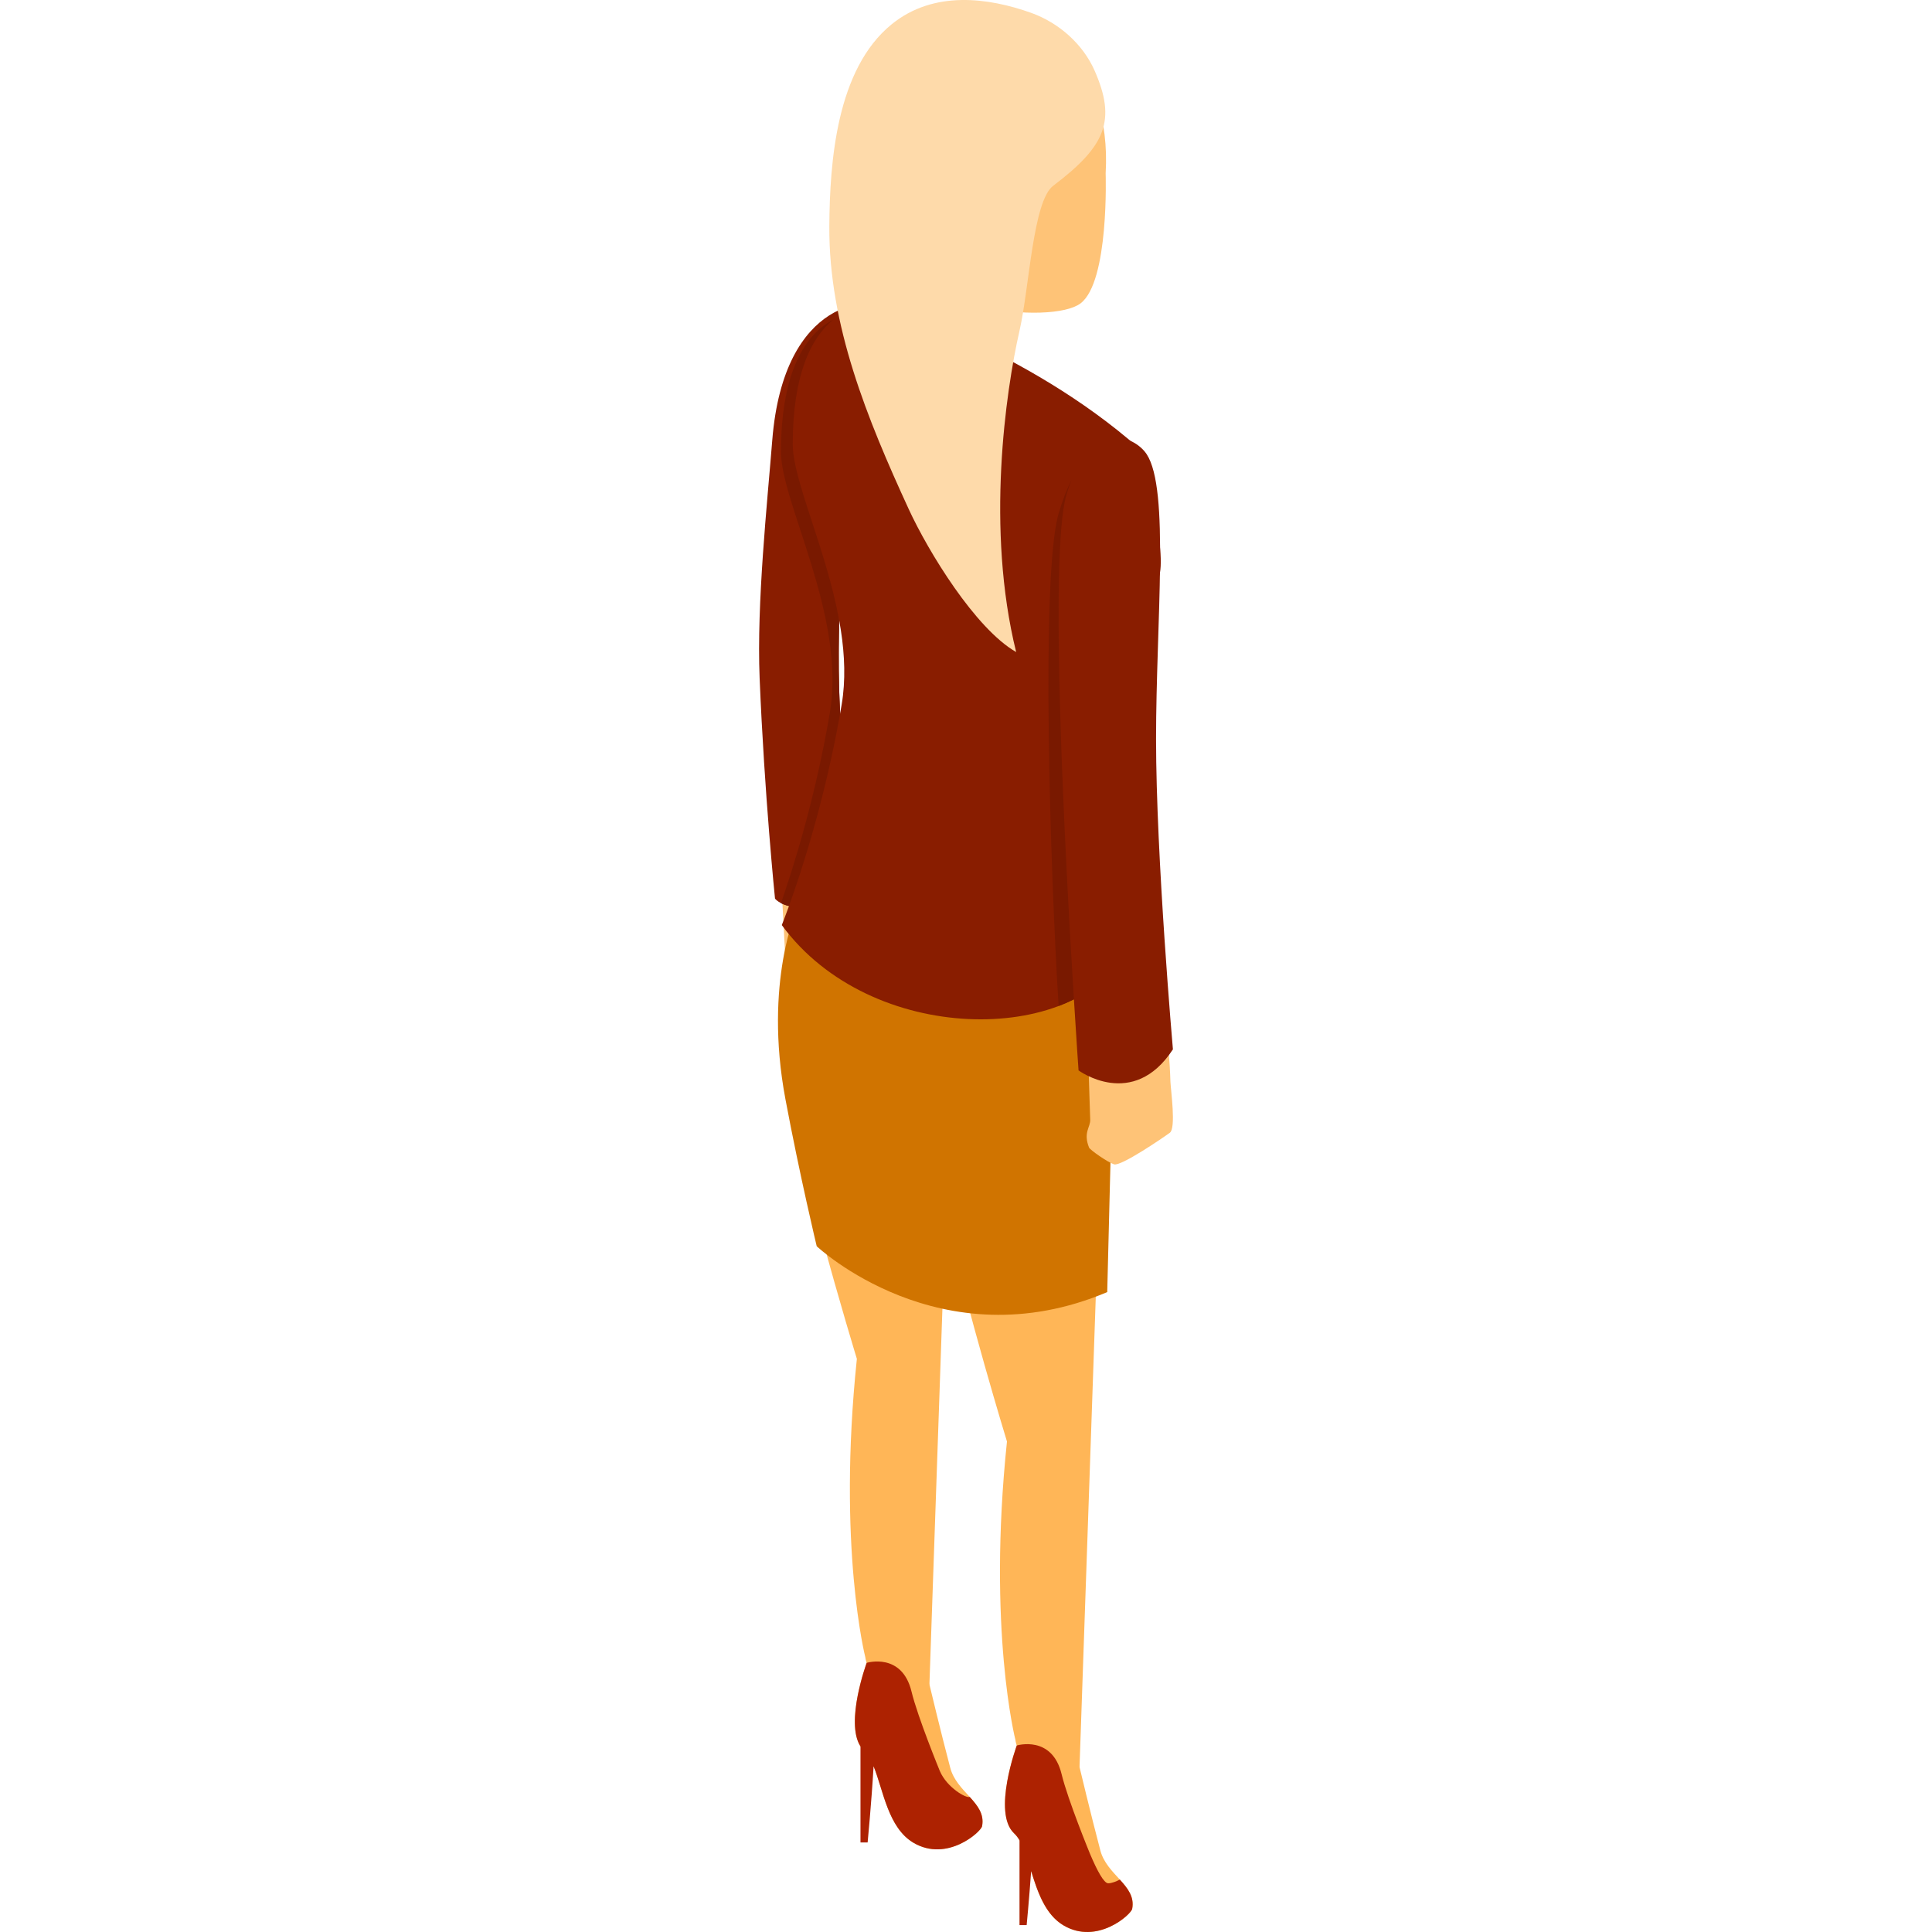 <?xml version="1.0" encoding="iso-8859-1"?>
<!-- Generator: Adobe Illustrator 19.0.0, SVG Export Plug-In . SVG Version: 6.00 Build 0)  -->
<svg version="1.1" id="Layer_1" xmlns="http://www.w3.org/2000/svg" xmlns:xlink="http://www.w3.org/1999/xlink" x="0px" y="0px"
	 viewBox="0 0 512 512" style="enable-background:new 0 0 512 512;" xml:space="preserve">
<path style="fill:#FFB657;" d="M296.761,498.107c-0.104,0.057-0.234,0.116-0.352,0.174
	C296.526,498.223,296.656,498.165,296.761,498.107c-2-2.201-4.299-4.476-5.154-7.709c-2.523-9.532-5.519-22.099-5.519-22.099
	s-2.36-5.138-8.776-6.872c-2.147-0.58-7.854,1.147-7.854,1.147s-6.56,17.84-0.701,23.281c4.816,4.472,4.504,19.331,13.099,24.399
	c8.907,5.253,17.895-2.889,18.183-4.384C300.655,502.674,298.874,500.433,296.761,498.107z"/>
<path style="fill:#FEC377;" d="M207.182,236.147l0.978,18.528c0,0,6.166,4.111,6.851,4.796c0.685,0.685,15.951-4.872,15.951-6.624
	s-3.39-12.562-3.39-14.159c0-1.599-1.142-9.821-1.142-9.821L207.182,236.147z"/>
<path style="fill:#891D00;" d="M235.795,82.015c-4.29-3.823-28.092-3.533-31.136,34.638c-1.32,16.543-4.165,43.153-3.35,63.047
	c1.272,31.031,4.078,58.447,4.078,58.447s4.586,6.05,20.471-1.409c-2.612-45.169-4.322-45.832-3.267-79.883
	C223.815,117.287,248.643,93.462,235.795,82.015z"/>
<path style="fill:#FFB657;" d="M218.462,223.6c0,0-13.179,24.117-11.281,54.439c1.354,21.634,19.898,82.071,19.898,82.071
	c-5.217,49.93,2.244,79.101,2.244,79.101s0.402,6.198,9.199,8.363c5.513,1.357,7.784-1.183,7.784-1.183l4.309-124.612
	c5.781,26.14,16.242,60.235,16.242,60.235c-5.217,49.93,2.244,79.101,2.244,79.101s0.402,6.198,9.199,8.363
	c5.513,1.357,7.784-1.183,7.784-1.183l7.502-216.954L218.462,223.6z"/>
<path style="fill:#D07400;" d="M211.262,240.717c0,0-8.947,19.508-3.121,50.55c3.863,20.581,8.297,38.999,8.297,38.999
	s32.773,30.874,76.988,12.151l2.278-91.157L211.262,240.717z"/>
<path style="fill:#891D00;" d="M207.182,245.158c0,0,10.279-25.273,15.871-58.456c4.302-25.524-12.965-55.585-12.965-68.969
	c0-30.115,12.917-37.335,22.679-37.146c0,0,39.087,11.668,69.255,38.359c0,0,6.899,24.234,5.377,32.897
	c-1.733,9.862-18.824,23.794-18.824,34.414c0,13.857,9.483,66.208,9.483,66.208C284.899,276.976,230.77,277.291,207.182,245.158z"/>
<path style="fill:#791900;" d="M206.973,239.342c0.539,0.283,1.243,0.559,2.113,0.768c3.132-8.675,9.435-27.766,13.56-51.067
	c-0.367-7.122-0.481-14.131-0.255-24.677c-3.446-18.903-12.302-37.046-12.302-46.633c0-18.288,4.766-28.123,10.693-32.992
	c-7.283,3.829-13.814,13.661-13.814,35.074c0,13.385,17.266,43.444,12.964,68.969C216.217,210.827,210.437,229.37,206.973,239.342z"
	/>
<g>
	<path style="fill:#FEC377;" d="M240.89,66.585l-5.73,29.188c0,0,10.83,18.848,30.348,7.278c0,0,1.876-25.504,3.702-29.385
		C271.037,69.783,240.89,66.585,240.89,66.585z"/>
	<path style="fill:#FEC377;" d="M293.01,45.949c0,0,0.97,28.686-6.653,34.449c-7.622,5.764-46.36,2.039-57.06-17.373
		c-10.699-19.412-4.796-56.105,19.025-60.108C276.146-1.758,294.691,17.088,293.01,45.949z"/>
</g>
<path style="fill:#FEDAAA;" d="M273.193,3.378c-11.195-3.971-25.7-6.039-36.901,3.062c-14.612,11.872-16.394,36.416-16.514,53.456
	c-0.185,26.181,10.088,51.21,21.028,74.995c5.2,11.308,17.685,31.72,28.484,37.909c-8.039-32.554-2.806-68.981,0.89-85.144
	c2.622-11.468,3.537-34.345,8.923-38.422c13.894-10.517,16.797-17.253,10.991-30.491C287.039,11.779,280.68,6.034,273.193,3.378z"/>
<path style="fill:#FEC377;" d="M288.361,278.875c0,0,0.456,15.787,0.558,17.804c0.103,2.032-1.923,3.418-0.311,7.433
	c0.252,0.628,4.943,3.908,6.629,4.452c1.822,0.589,13.12-7.148,14.784-8.376c1.664-1.228,0.278-11.069,0.159-13.424
	c-0.037-0.72-0.318-12.294-1.715-12.796C307.067,273.468,288.361,278.875,288.361,278.875z"/>
<path style="fill:#891D00;" d="M303.874,120.365c-3.263-4.95-15.17-9.955-21.26,10.753c-6.091,20.706,3.212,152.547,3.212,152.547
	s14.411,10.645,25.009-5.572c0,0-4.469-50.983-4.469-82.187C306.365,164.7,310.018,129.687,303.874,120.365z"/>
<path style="fill:#791900;" d="M282.613,131.118c0.426-1.45,0.884-2.763,1.364-3.97c-1.218,2.418-2.381,5.358-3.431,8.927
	c-4.729,16.078-2.273,94.188-0.001,130.527c1.403-0.531,2.754-1.123,4.051-1.771C282.292,227.632,277.96,146.939,282.613,131.118z"
	/>
<path style="fill:#FFB657;" d="M256.981,476.201c-0.104,0.057-0.234,0.116-0.353,0.174
	C256.747,476.317,256.878,476.259,256.981,476.201c-2-2.201-4.299-4.476-5.154-7.709c-2.523-9.532-5.519-22.098-5.519-22.098
	s-2.359-5.138-8.776-6.872c-2.147-0.58-7.854,1.147-7.854,1.147s-6.56,17.84-0.701,23.281c4.816,4.472,4.505,19.33,13.099,24.399
	c8.907,5.253,17.895-2.889,18.183-4.384C260.876,480.77,259.096,478.527,256.981,476.201z"/>
<g>
	<path style="fill:#AD2201;" d="M296.761,498.107c-0.823,0.453-2.149,0.984-3.068,0.984c-1.154,0-2.97-3.402-4.857-7.872
		c-0.009-0.025-5.844-14.208-7.495-21.032c-2.534-10.471-11.883-7.611-11.883-7.611s-6.56,17.84-0.701,23.281
		c0.532,0.494,0.998,1.12,1.423,1.839v22.473h1.894c0,0,0.646-6.683,1.192-14.304c1.705,5.492,3.715,11.516,8.589,14.39
		c8.908,5.253,17.895-2.889,18.183-4.384C300.655,502.674,298.874,500.433,296.761,498.107z"/>
	<path style="fill:#AD2201;" d="M256.981,476.201c-0.823,0.452-6.037-2.419-7.925-6.888c-0.009-0.025-5.844-14.208-7.495-21.032
		c-2.534-10.471-11.883-7.611-11.883-7.611s-5.78,15.722-1.64,22.148v25.446h1.894c0,0,1.015-10.502,1.577-20.192
		c2.561,6.284,3.818,16.299,10.567,20.279c8.907,5.253,17.895-2.889,18.183-4.384C260.876,480.77,259.096,478.527,256.981,476.201z"
		/>
</g>
<g>
</g>
<g>
</g>
<g>
</g>
<g>
</g>
<g>
</g>
<g>
</g>
<g>
</g>
<g>
</g>
<g>
</g>
<g>
</g>
<g>
</g>
<g>
</g>
<g>
</g>
<g>
</g>
<g>
</g>
</svg>
